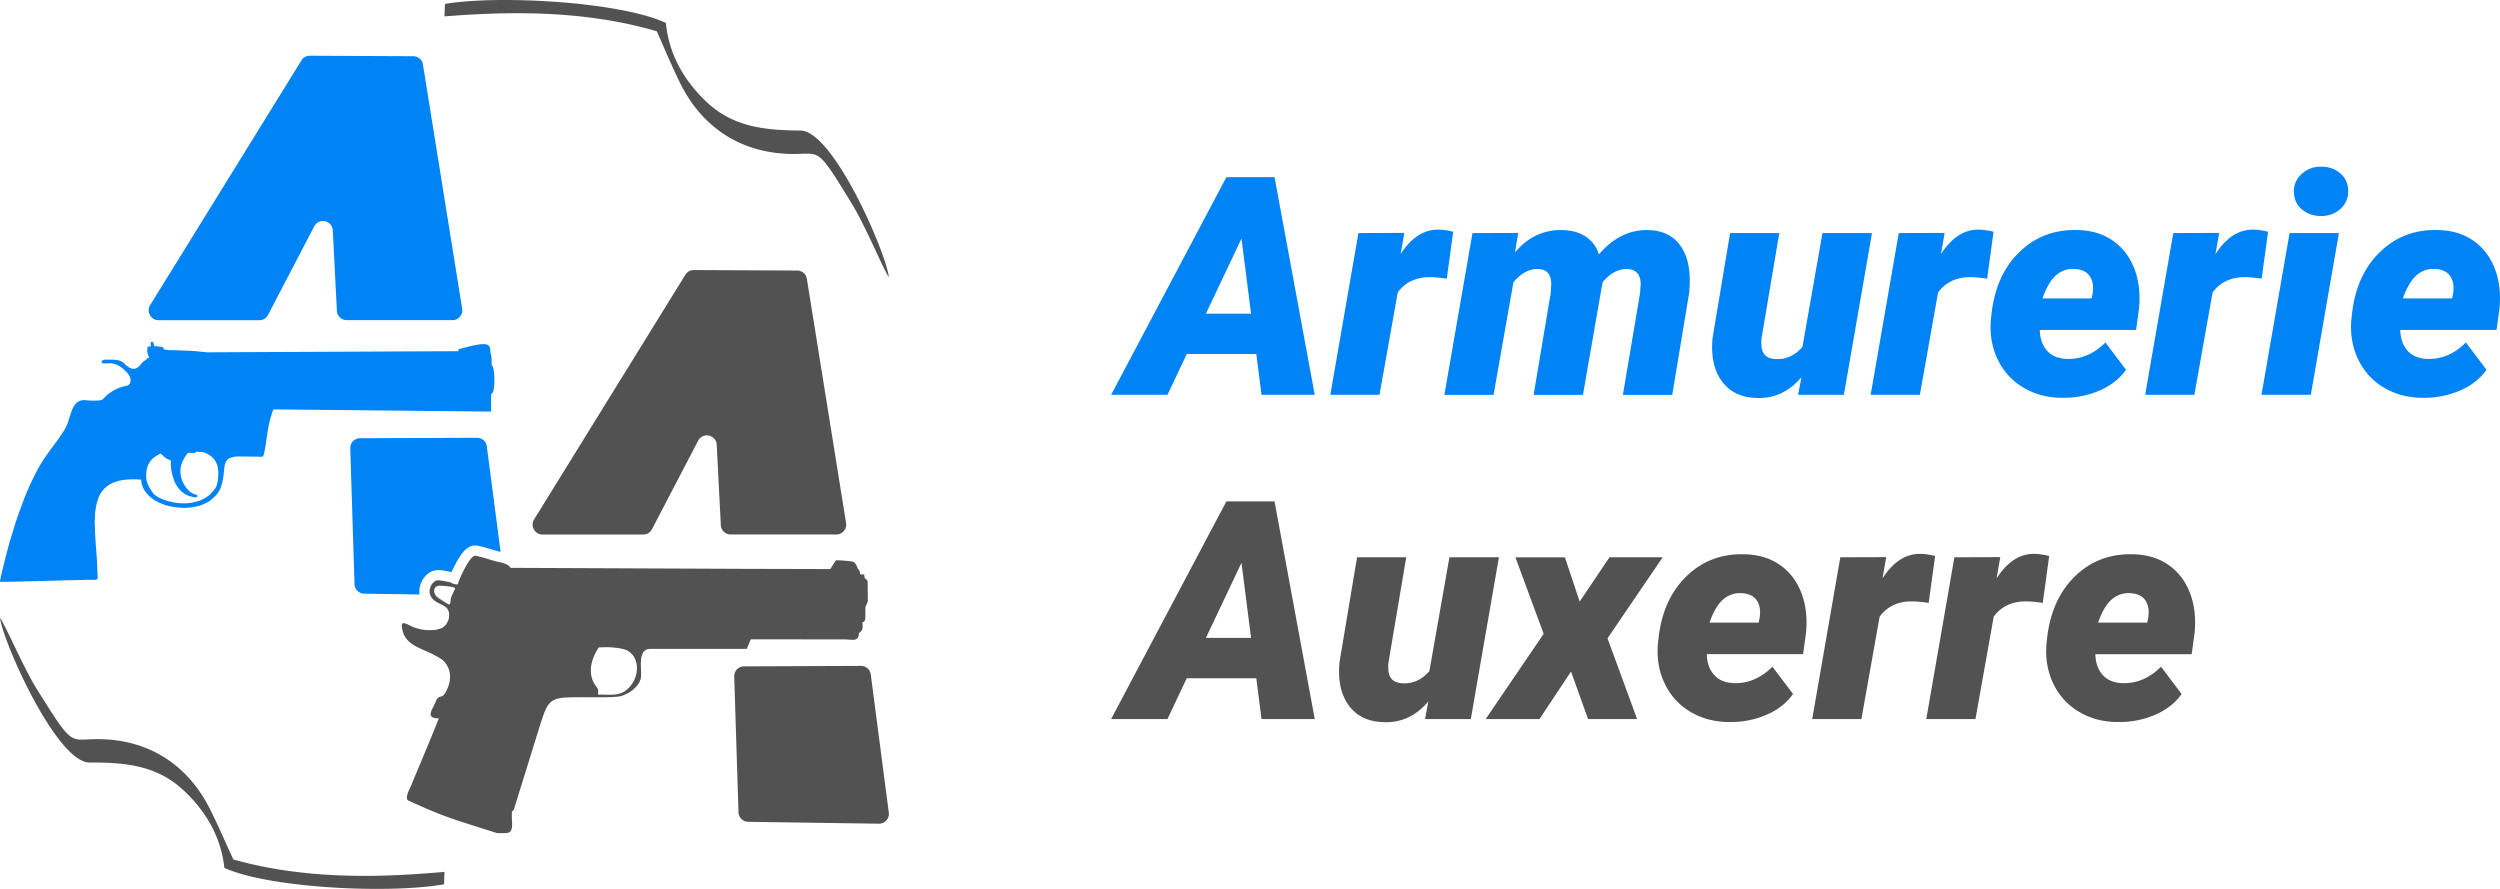 <svg width="180" height="64" viewBox="0 0 180 64" fill="none" xmlns="http://www.w3.org/2000/svg"><path fill-rule="evenodd" clip-rule="evenodd" d="M2.707 49.706C1.672 48.05.42 45.067 0 44.486c.23 1.788 4.1 10.437 6.45 10.416 2.95-.027 5.033.35 6.836 2.066 1.426 1.353 2.616 3.166 2.867 5.518 3.192 1.458 11.851 1.885 15.82 1.183l.027-.895c-3.756.327-9.547.704-15.199-.892-.433-.919-1.312-2.981-1.921-4.074-1.55-2.778-4.175-4.534-7.69-4.589-2.24-.035-1.819.741-4.481-3.513M61.334 14.671c1.022 1.677 2.25 4.696 2.665 5.287-.211-1.803-4.008-10.555-6.373-10.56-2.97-.006-5.062-.411-6.859-2.158-1.419-1.38-2.597-3.218-2.822-5.587C44.75.149 36.039-.381 32.036.28l-.037.9c3.783-.286 9.62-.6 15.29 1.073.425.93 1.286 3.016 1.886 4.123 1.53 2.814 4.149 4.61 7.688 4.707 2.255.06 1.84-.725 4.47 3.588zM32.77 42.39c-.08.129-.158.335-.234.492-.118.248-.073.37-.134.595-.034.128-.331-.1-.435-.161a6.693 6.693 0 01-.439-.29c-.348-.251-.384-.776.047-.848.147-.024 1.288.058 1.193.211m10.29 7.622c0-.443.072-.296-.175-.643-.57-.801-.358-1.784.116-2.573.081-.136.072-.192.236-.188.143.003.272-.01.416-.01.359 0 1.157.066 1.47.22.862.42.913 1.58.446 2.322-.67 1.064-1.394.87-2.51.87v.002zm19.419-8.115s-.051-.205-.216-.254l-.043-.283h-.277c-.042-.381-.167-.331-.211-.483-.045-.154-.136-.332-.277-.418-.091-.056-1.13-.136-1.267-.114l-.392.605.03.024-6.406-.017-16.674-.072v-.03c-.205-.308-.797-.37-1.187-.48-.41-.116-.912-.282-1.322-.362-.385-.074-1.2 1.71-1.275 2.062-.419 0-.356-.115-.656-.173-.227-.043-.49-.102-.72-.12-.44-.035-.744.614-.633.98.299.99 1.662.513 1.337 1.887-.016 0-.01-.003-.01.013v.01c-.017 0-.012-.004-.012.014v.008c-.016 0-.011-.003-.011.015v.008c-.016 0-.011-.004-.011.014l-.112.21-.012.01-.035.045-.01.012-.087.09c-.016 0-.013-.005-.013.012l-.045.032-.011.011-.023.011-.01.012-.044.022-.013.011-.075.034c-.018 0-.014-.005-.014.011l-.228.056c-.048 0-.02-.003-.03.013-.091.003-.016.051-.16.038-.117-.01-.325.032-.686 0a3.665 3.665 0 01-.796-.177c-.48-.157-1.136-.762-.832.305.284.999 1.424 1.218 2.221 1.653.475.26.781.384 1.029.909.238.504.166 1.073-.062 1.566-.093.2-.2.464-.434.53-.34.096-.3.201-.454.518-.261.538-.637 1.06.286 1.06-.642 1.633-1.349 3.27-2.02 4.898-.106.261-.42.754-.207 1 2.638 1.215 3.117 1.307 6.416 2.362h.544c.088-.005.163-.011.225-.02.439-.071.301-.753.301-1.087 0-.685-.002-.365.13-.565.037-.054.139-.43.17-.525l1.64-5.286c.726-2.294.705-2.3 3.242-2.3.516 0 2.298.034 2.682-.083.584-.177 1.344-.69 1.43-1.345.08-.61-.292-2.077.701-2.053h6.919l.287-.688 6.728.005c.607 0 1.021.206 1.063-.448.32-.246.257-.337.257-.794.362 0 .11-.913.242-1.17.051-.097.14-.33.14-.33l-.014-1.399h.007z" fill="#525252"/><path fill-rule="evenodd" clip-rule="evenodd" d="M52.864 48.71l.307 9.773a.71.71 0 00.7.688l9.407.135a.688.688 0 00.541-.239.689.689 0 00.175-.565l-1.298-9.94a.706.706 0 00-.707-.618l-8.418.034a.685.685 0 00-.508.217.689.689 0 00-.199.516zM38.457 37.397l10.89-17.615a.699.699 0 01.608-.338l7.443.035c.35.002.643.252.697.599l2.823 17.582a.69.69 0 01-.16.572.69.69 0 01-.541.25h-7.61a.709.709 0 01-.708-.674l-.295-5.787a.7.7 0 00-.558-.657.7.7 0 00-.78.366l-3.322 6.373a.694.694 0 01-.63.382H39.06a.695.695 0 01-.62-.365.693.693 0 01.016-.72" fill="#525252"/><path fill-rule="evenodd" clip-rule="evenodd" d="M10.925 24.609h.038c.029.003.055.013.069.037a.143.143 0 01.014.041c.02.087.042.175.09.243.115 0 .22.013.331.024.088.01.226.004.277.077.032.045.019.079.065.112.11.083.792.075.98.075.068 0 .086.012.155.012l.675.024c.208.024.434.017.65.05l.638.06c.152.016.48 0 .677 0 0 0 17.182-.078 17.425-.078v-.133c.045-.021.155-.047.215-.063.41-.102 1.384-.393 1.798-.288.072.018.13.047.174.092.095.092.1.248.108.425.003.069.033.147.05.218.015.077.026.157.036.229.017.134.003.382.003.53.072.018.1.13.12.2.045.169.07.385.08.609v.43c-.006.15-.018.293-.035.411-.018.122-.051.39-.199.424v1.264c-.166 0-15.006-.155-15.671-.155-.066.125-.11.285-.157.43-.149.468-.227.962-.304 1.449-.045.275-.166 1.262-.278 1.473-.023.042-.032.051-.093.053-.381.006-1.698-.035-1.895-.01a2.123 2.123 0 00-.24.048c-.564.141-.548.567-.608 1.135-.067.648-.192 1.244-.644 1.695l-.316.273c-.11.083-.232.15-.361.214l-.21.091a3.503 3.503 0 01-.681.184c-1.133.18-2.647-.12-3.376-1.038a1.729 1.729 0 01-.268-.464 1.334 1.334 0 01-.065-.223l-.034-.254c-.056 0-.069-.011-.133-.011a.84.84 0 01-.136-.008c-.073-.01-.195-.003-.273-.003-.493 0-.999.048-1.448.236-.146.061-.246.116-.368.197-.09.06-.159.127-.242.19a.298.298 0 00-.067.068l-.131.157a2.016 2.016 0 00-.293.537 4.71 4.71 0 00-.206.925c-.024.165-.015.397-.03.536a2.727 2.727 0 000 .536c.019.173-.007.376.019.547.008.05.003.09.004.14 0 .055.012.06.012.12 0 .183.028.348.032.534.001.073.019.182.022.254.016.342.062.712.066 1.054 0 .063.01.07.01.133l.012.411c.006.108.03.47.02.543-.017.157-.255.112-.442.112-.557 0-1.096.037-1.653.033l-.54.016c-.086.013-.188.007-.281.007-.106 0-.168.011-.266.011-.198 0-.358.011-.555.011-.107 0-.182.011-.277.011-.088 0-.19-.004-.276 0-.052.004-.07.012-.133.012h-.279c-.059 0-.065.01-.121.01-.095.004-.195 0-.288 0-.098 0-.162.012-.266.012-.371 0-.733.022-1.097.022H0c.005-.201.403-1.784.477-2.062.035-.134.073-.272.109-.402.036-.137.075-.268.11-.4.037-.13.078-.257.114-.385l.24-.78c.084-.255.155-.505.252-.758.05-.128.084-.248.133-.377.05-.127.095-.25.138-.371.405-1.116 1.01-2.444 1.656-3.413l.425-.595c.218-.29.445-.575.644-.875.12-.183.243-.356.355-.544.216-.365.318-.79.453-1.19.046-.135.086-.24.147-.363.06-.12.117-.198.197-.302a.565.565 0 01.134-.12.634.634 0 01.166-.088.952.952 0 01.453-.045c.213.032.786.037.967.011a.467.467 0 00.33-.179 1.85 1.85 0 01.404-.361c.152-.104.307-.199.475-.279.118-.057.238-.097.368-.142.128-.043.277-.06.408-.102.291-.096.291-.412.17-.684a.59.59 0 00-.096-.158 2.541 2.541 0 00-.383-.382 2.277 2.277 0 00-.297-.212c-.236-.136-.541-.2-.823-.168-.133.015-.404.021-.414-.088-.005-.065.058-.115.106-.142.075-.043.11-.034.222-.034.34 0 .837-.035 1.126.138.14.082.112.054.218.17.06.064.13.12.201.176.605.456.892-.11 1.103-.32.107-.108.062-.048.152-.103.106-.064.14-.193.306-.193-.012-.05-.028-.074-.044-.112-.09-.216-.133-.418-.073-.648.013-.05-.008-.03.029-.05a.191.191 0 01.065-.013c.06 0 .07.011.133.011v-.332a.348.348 0 01.066-.012l.003-.001zm3.206 7.918l.413.02c.136.015.153.02.297.09.092.045.164.084.248.14.464.31.628.718.628 1.324 0 .276-.047.775-.173.981a1.93 1.93 0 01-.247.331c-.032.032-.038.047-.067.077-.222.253-.67.509-.99.597-.363.1-.587.155-.999.155-.65 0-1.75-.229-2.204-.712l-.119-.171c-.22-.333-.395-.624-.395-1.114 0-.444.104-.758.288-1.02.083-.119.21-.245.328-.327.083-.057.346-.229.437-.229.029 0 .211.199.32.279.144.107.26.142.401.21 0 .433.026.735.14 1.135.174.616.53 1.18 1.148 1.402.11.04.404.12.532.112.043-.002.081-.029.092-.064.016-.045-.017-.083-.044-.107-.07-.063-.25.006-.605-.349a1.737 1.737 0 01-.283-.36 1.896 1.896 0 01-.263-.691c-.008-.048-.016-.091-.017-.138-.002-.067-.013-.091-.012-.155 0-.062.012-.077.012-.144.004-.333.214-.768.41-1.03.07-.092.097-.154.164-.159.1-.005.22 0 .323 0 .051 0 .109.008.143-.013.027-.019.054-.075.09-.075l.004.005z" fill="#0083F5"/><path fill-rule="evenodd" clip-rule="evenodd" d="M25.219 32.284l.307 9.772a.71.71 0 00.7.688l3.981.058c-.13-.835.532-1.827 1.439-1.755.27.02.534.08.8.131l.06.013c.093-.203.191-.399.273-.55.144-.276.308-.559.499-.804.267-.344.632-.637 1.1-.547.47.09.925.246 1.383.374.093.026.187.05.281.072l-.991-7.6a.706.706 0 00-.708-.617l-8.417.034a.685.685 0 00-.509.217.689.689 0 00-.198.515M10.813 21.966L21.703 4.35a.699.699 0 01.609-.337l7.443.035c.35.001.643.251.697.598l2.823 17.582a.69.69 0 01-.16.573.69.69 0 01-.541.25h-7.61a.709.709 0 01-.708-.674l-.295-5.787a.7.7 0 00-.558-.658.7.7 0 00-.781.367L19.3 22.67a.694.694 0 01-.63.383h-7.253a.695.695 0 01-.62-.365.693.693 0 01.016-.72" fill="#0083F5"/><path d="M90.452 48.834h-5.006l-1.389 2.938H80L88.3 36.1h3.466l2.896 15.673H90.83l-.376-2.938h-.002zm-3.627-2.907h3.251l-.689-5.403-2.562 5.403zM102.843 50.502c-.869 1.026-1.916 1.525-3.144 1.496-1.14-.015-2-.412-2.578-1.195-.578-.782-.803-1.83-.673-3.143l1.26-7.536h3.541l-1.28 7.587a2.568 2.568 0 000 .571c.049.589.398.895 1.043.917.746.028 1.381-.267 1.905-.884l1.442-8.191h3.564l-2.024 11.647h-3.293l.236-1.27.001.001zM113.738 43.311l2.143-3.186h3.832l-3.972 5.835 2.131 5.813h-3.531l-1.228-3.423-2.271 3.423h-3.875l4.177-6.136-2.035-5.51h3.564l1.066 3.185h-.001zM124.492 51.987c-1.042-.007-1.969-.252-2.783-.737a4.643 4.643 0 01-1.846-2.024c-.416-.865-.581-1.817-.495-2.859l.032-.3c.194-1.917.86-3.433 1.998-4.55 1.137-1.116 2.531-1.652 4.182-1.61.998.016 1.851.268 2.563.76.71.493 1.231 1.172 1.561 2.038.33.866.437 1.839.322 2.916l-.205 1.478h-6.932c.014.61.186 1.105.516 1.485.33.38.812.58 1.443.602 1.026.029 1.949-.366 2.766-1.184l1.485 1.965c-.438.623-1.05 1.111-1.835 1.465a6.447 6.447 0 01-2.579.553h-.193v.002zm.861-9.28a1.821 1.821 0 00-1.308.472c-.37.328-.691.878-.963 1.65h3.541l.065-.312c.042-.25.05-.485.021-.706-.122-.714-.574-1.081-1.356-1.104zM138.864 43.409a9.932 9.932 0 00-1.098-.108c-1.062-.029-1.873.338-2.432 1.098l-1.314 7.373h-3.541l2.024-11.647 3.305-.011-.269 1.529c.76-1.178 1.657-1.766 2.691-1.766.294 0 .66.05 1.098.152l-.463 3.38h-.001zM147.077 43.409a9.938 9.938 0 00-1.097-.108c-1.063-.029-1.874.338-2.432 1.098l-1.314 7.373h-3.541l2.023-11.647 3.305-.011-.268 1.529c.76-1.178 1.657-1.766 2.691-1.766.293 0 .66.05 1.097.152l-.462 3.38h-.002zM152.47 51.987c-1.042-.007-1.969-.252-2.783-.737a4.643 4.643 0 01-1.846-2.024c-.416-.865-.581-1.817-.495-2.859l.033-.3c.193-1.917.86-3.433 1.997-4.55 1.137-1.116 2.531-1.652 4.182-1.61.998.016 1.852.268 2.563.76.71.493 1.231 1.172 1.561 2.038.33.866.438 1.839.323 2.916L157.8 47.1h-6.933c.014.61.186 1.105.516 1.485.33.38.812.58 1.443.602 1.026.029 1.949-.366 2.766-1.184l1.485 1.965c-.437.623-1.05 1.111-1.835 1.465a6.447 6.447 0 01-2.579.553h-.193v.002zm.861-9.28a1.821 1.821 0 00-1.308.472c-.37.328-.691.878-.963 1.65h3.541l.065-.312c.042-.25.05-.485.021-.706-.122-.714-.574-1.081-1.356-1.104z" fill="#525252"/><path d="M90.452 25.49h-5.006l-1.389 2.938H80l8.3-15.673h3.466l2.896 15.673H90.83l-.376-2.939h-.002zm-3.627-2.907h3.251l-.689-5.403-2.562 5.403zM104.167 20.064a9.938 9.938 0 00-1.097-.107c-1.063-.029-1.874.337-2.433 1.097l-1.314 7.374h-3.54l2.023-11.647 3.305-.011-.269 1.528c.76-1.177 1.658-1.765 2.691-1.765.294 0 .66.05 1.098.151l-.463 3.38h-.001zM109.313 16.77l-.236 1.4c.933-1.098 2.067-1.633 3.401-1.604.704.015 1.281.18 1.734.495.452.316.754.736.904 1.26 1.026-1.199 2.207-1.784 3.541-1.755 1.076.021 1.875.425 2.395 1.21.52.787.709 1.893.565 3.322l-1.216 7.331h-3.553l1.238-7.333.042-.635c0-.71-.334-1.075-1.001-1.097-.625 0-1.206.32-1.744.958l-1.41 8.107h-3.552l1.227-7.31.043-.646c0-.739-.334-1.107-1.002-1.107-.609 0-1.183.318-1.722.957l-1.431 8.107h-3.541l2.023-11.647 3.294-.011.001-.002zM129.703 27.158c-.869 1.026-1.916 1.525-3.144 1.496-1.141-.015-2.001-.412-2.579-1.195-.577-.782-.802-1.83-.672-3.143l1.26-7.537h3.541l-1.281 7.588a2.592 2.592 0 000 .571c.05.589.399.895 1.044.916.746.029 1.381-.266 1.905-.883l1.442-8.192h3.564l-2.024 11.648h-3.294l.237-1.27h.001zM143.072 20.064a9.938 9.938 0 00-1.097-.107c-1.063-.029-1.874.337-2.433 1.097l-1.313 7.374h-3.541l2.023-11.647 3.305-.011-.269 1.528c.76-1.177 1.658-1.765 2.692-1.765.293 0 .66.05 1.097.151l-.462 3.38h-.002zM148.466 28.643c-1.041-.008-1.969-.253-2.782-.738a4.643 4.643 0 01-1.846-2.023c-.417-.865-.582-1.818-.495-2.859l.032-.301c.194-1.916.86-3.433 1.997-4.549 1.138-1.116 2.532-1.652 4.183-1.61.997.015 1.851.268 2.562.76.71.493 1.232 1.171 1.562 2.038.33.866.437 1.838.322 2.916l-.205 1.477h-6.932c.013.61.186 1.105.516 1.485.33.38.811.581 1.442.603 1.027.029 1.949-.366 2.767-1.184l1.485 1.965c-.438.622-1.05 1.111-1.835 1.465a6.45 6.45 0 01-2.579.552h-.194v.003zm.861-9.28a1.82 1.82 0 00-1.307.471c-.37.33-.691.88-.964 1.65h3.541l.065-.31c.043-.25.05-.486.022-.707-.123-.714-.574-1.081-1.357-1.104zM162.837 20.064a9.932 9.932 0 00-1.098-.107c-1.062-.029-1.873.337-2.432 1.097l-1.314 7.374h-3.541l2.024-11.647 3.305-.011-.269 1.528c.76-1.177 1.658-1.765 2.691-1.765.294 0 .66.05 1.098.151l-.463 3.38h-.001zM166.378 28.428h-3.552l2.024-11.647h3.552l-2.024 11.647zm-1.216-14.587a1.64 1.64 0 01.555-1.314 1.993 1.993 0 011.394-.527c.545 0 1.013.157 1.383.473.37.317.562.73.577 1.238.013.531-.169.971-.549 1.319s-.846.522-1.4.522c-.554 0-.996-.156-1.373-.469-.376-.312-.572-.726-.586-1.244l-.001.002zM174.421 28.643c-1.042-.008-1.969-.253-2.783-.738a4.643 4.643 0 01-1.846-2.023c-.416-.865-.581-1.818-.495-2.859l.032-.301c.194-1.916.86-3.433 1.998-4.549 1.137-1.116 2.531-1.652 4.182-1.61.998.015 1.851.268 2.563.76.71.493 1.231 1.171 1.561 2.038.33.866.437 1.838.322 2.916l-.205 1.477h-6.932c.014.61.186 1.105.516 1.485.33.38.812.581 1.443.603 1.026.029 1.948-.366 2.766-1.184l1.485 1.965c-.438.622-1.05 1.111-1.835 1.465a6.447 6.447 0 01-2.579.552h-.193v.003zm.861-9.28a1.821 1.821 0 00-1.308.471c-.37.33-.691.88-.963 1.65h3.541l.065-.31c.042-.25.05-.486.021-.707-.123-.714-.574-1.081-1.356-1.104z" fill="#0083F5"/></svg>
